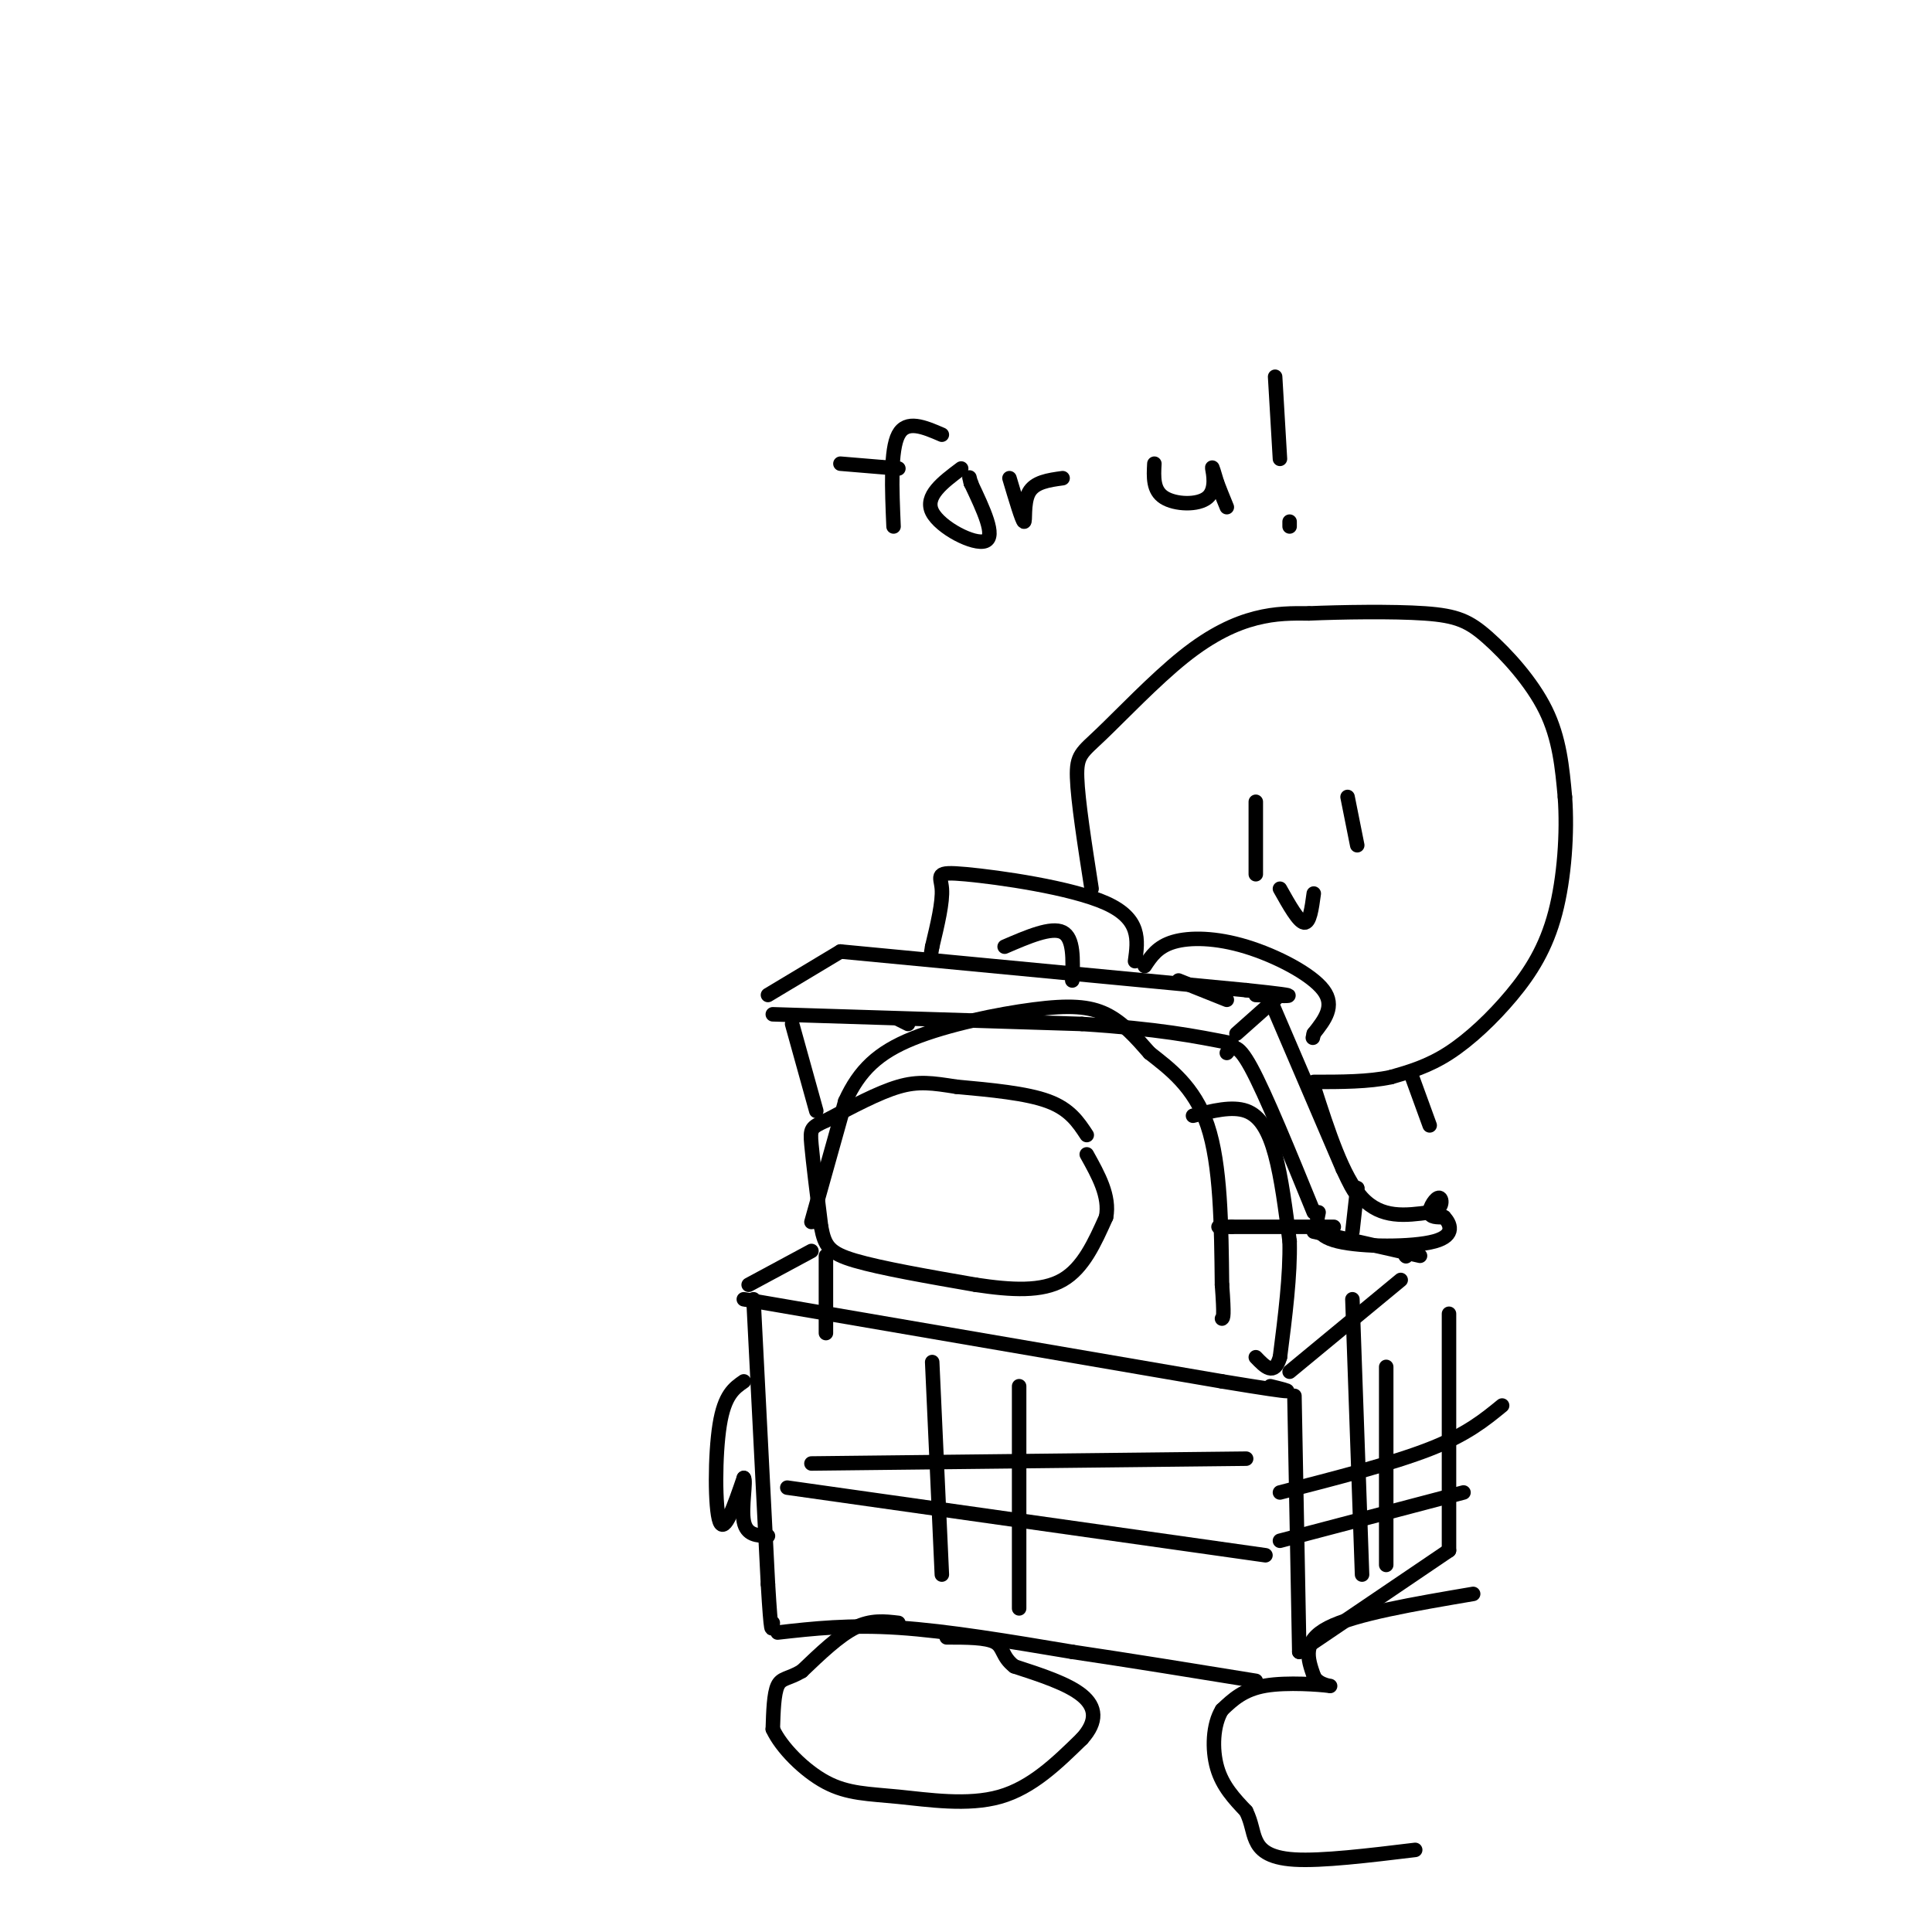 <svg viewBox='0 0 400 400' version='1.1' xmlns='http://www.w3.org/2000/svg' xmlns:xlink='http://www.w3.org/1999/xlink'><g fill='none' stroke='#000000' stroke-width='3' stroke-linecap='round' stroke-linejoin='round'><path d='M168,253c0.000,0.000 7.000,-25.000 7,-25'/><path d='M175,228c2.949,-6.458 6.821,-10.102 14,-13c7.179,-2.898 17.663,-5.049 25,-6c7.337,-0.951 11.525,-0.700 15,1c3.475,1.700 6.238,4.850 9,8'/><path d='M238,218c3.933,3.111 9.267,6.889 12,15c2.733,8.111 2.867,20.556 3,33'/><path d='M253,266c0.500,6.667 0.250,6.833 0,7'/><path d='M225,235c-1.750,-2.667 -3.500,-5.333 -8,-7c-4.500,-1.667 -11.750,-2.333 -19,-3'/><path d='M198,225c-4.956,-0.778 -7.844,-1.222 -12,0c-4.156,1.222 -9.578,4.111 -15,7'/><path d='M171,232c-3.089,1.444 -3.311,1.556 -3,5c0.311,3.444 1.156,10.222 2,17'/><path d='M170,254c0.756,3.978 1.644,5.422 7,7c5.356,1.578 15.178,3.289 25,5'/><path d='M202,266c7.489,1.133 13.711,1.467 18,-1c4.289,-2.467 6.644,-7.733 9,-13'/><path d='M229,252c0.833,-4.333 -1.583,-8.667 -4,-13'/><path d='M171,260c0.000,0.000 0.000,16.000 0,16'/><path d='M169,230c0.000,0.000 -5.000,-18.000 -5,-18'/><path d='M160,210c0.000,0.000 64.000,2.000 64,2'/><path d='M224,212c15.833,1.000 23.417,2.500 31,4'/><path d='M254,218c1.000,-1.250 2.000,-2.500 5,3c3.000,5.500 8.000,17.750 13,30'/><path d='M272,254c2.917,0.000 5.833,0.000 3,0c-2.833,0.000 -11.417,0.000 -20,0'/><path d='M255,254c-3.667,0.000 -2.833,0.000 -2,0'/><path d='M159,206c0.000,0.000 15.000,-9.000 15,-9'/><path d='M174,197c0.000,0.000 84.000,8.000 84,8'/><path d='M258,205c14.333,1.500 8.167,1.250 2,1'/><path d='M265,206c0.000,0.000 -9.000,8.000 -9,8'/><path d='M263,207c0.000,0.000 15.000,35.000 15,35'/><path d='M278,242c3.000,6.500 3.000,5.250 3,4'/><path d='M281,246c0.000,0.000 -1.000,9.000 -1,9'/><path d='M154,269c0.000,0.000 99.000,17.000 99,17'/><path d='M253,286c18.167,3.000 14.083,2.000 10,1'/><path d='M155,266c0.000,0.000 13.000,-7.000 13,-7'/><path d='M267,284c0.000,0.000 23.000,-19.000 23,-19'/><path d='M294,260c0.000,0.000 -22.000,-5.000 -22,-5'/><path d='M247,231c4.044,-1.022 8.089,-2.044 11,-1c2.911,1.044 4.689,4.156 6,9c1.311,4.844 2.156,11.422 3,18'/><path d='M267,257c0.167,7.000 -0.917,15.500 -2,24'/><path d='M265,281c-1.167,4.000 -3.083,2.000 -5,0'/><path d='M291,260c0.000,0.000 0.100,0.100 0.1,0.1'/><path d='M186,211c0.000,0.000 2.000,1.000 2,1'/><path d='M156,269c0.000,0.000 3.000,59.000 3,59'/><path d='M159,328c0.667,11.167 0.833,9.583 1,8'/><path d='M161,338c7.417,-0.833 14.833,-1.667 25,-1c10.167,0.667 23.083,2.833 36,5'/><path d='M222,342c12.333,1.833 25.167,3.917 38,6'/><path d='M268,289c0.000,0.000 1.000,53.000 1,53'/><path d='M300,272c0.000,0.000 0.000,49.000 0,49'/><path d='M300,321c0.000,0.000 -31.000,21.000 -31,21'/><path d='M193,282c0.000,0.000 2.000,44.000 2,44'/><path d='M211,287c0.000,0.000 0.000,46.000 0,46'/><path d='M168,303c0.000,0.000 90.000,-1.000 90,-1'/><path d='M163,308c0.000,0.000 99.000,14.000 99,14'/><path d='M280,269c0.000,0.000 2.000,57.000 2,57'/><path d='M287,283c0.000,0.000 0.000,41.000 0,41'/><path d='M265,309c11.667,-3.000 23.333,-6.000 31,-9c7.667,-3.000 11.333,-6.000 15,-9'/><path d='M265,319c0.000,0.000 38.000,-10.000 38,-10'/><path d='M235,199c0.607,-4.375 1.214,-8.750 -6,-12c-7.214,-3.250 -22.250,-5.375 -29,-6c-6.750,-0.625 -5.214,0.250 -5,3c0.214,2.750 -0.893,7.375 -2,12'/><path d='M193,196c-0.333,2.000 -0.167,1.000 0,0'/><path d='M208,196c4.833,-2.083 9.667,-4.167 12,-3c2.333,1.167 2.167,5.583 2,10'/><path d='M237,200c1.327,-2.012 2.655,-4.024 6,-5c3.345,-0.976 8.708,-0.917 15,1c6.292,1.917 13.512,5.690 16,9c2.488,3.310 0.244,6.155 -2,9'/><path d='M272,214c-0.333,1.500 -0.167,0.750 0,0'/><path d='M244,203c0.000,0.000 10.000,4.000 10,4'/><path d='M272,225c3.000,9.333 6.000,18.667 10,23c4.000,4.333 9.000,3.667 14,3'/><path d='M296,251c2.774,-0.381 2.708,-2.833 2,-3c-0.708,-0.167 -2.060,1.952 -2,3c0.060,1.048 1.530,1.024 3,1'/><path d='M299,252c1.155,1.214 2.542,3.750 -2,5c-4.542,1.250 -15.012,1.214 -20,0c-4.988,-1.214 -4.494,-3.607 -4,-6'/><path d='M154,286c-2.000,1.378 -4.000,2.756 -5,9c-1.000,6.244 -1.000,17.356 0,20c1.000,2.644 3.000,-3.178 5,-9'/><path d='M154,306c0.556,0.467 -0.556,6.133 0,9c0.556,2.867 2.778,2.933 5,3'/><path d='M305,330c-12.250,2.083 -24.500,4.167 -30,7c-5.500,2.833 -4.250,6.417 -3,10'/><path d='M272,347c0.881,2.060 4.583,2.208 3,2c-1.583,-0.208 -8.452,-0.774 -13,0c-4.548,0.774 -6.774,2.887 -9,5'/><path d='M253,354c-1.889,3.044 -2.111,8.156 -1,12c1.111,3.844 3.556,6.422 6,9'/><path d='M258,375c1.202,2.488 1.208,4.208 2,6c0.792,1.792 2.369,3.655 8,4c5.631,0.345 15.315,-0.827 25,-2'/><path d='M186,336c-2.833,-0.333 -5.667,-0.667 -9,1c-3.333,1.667 -7.167,5.333 -11,9'/><path d='M166,346c-2.778,1.667 -4.222,1.333 -5,3c-0.778,1.667 -0.889,5.333 -1,9'/><path d='M160,358c1.708,3.740 6.478,8.590 11,11c4.522,2.410 8.794,2.380 15,3c6.206,0.620 14.344,1.892 21,0c6.656,-1.892 11.828,-6.946 17,-12'/><path d='M224,360c3.267,-3.600 2.933,-6.600 0,-9c-2.933,-2.400 -8.467,-4.200 -14,-6'/><path d='M210,345c-2.622,-2.000 -2.178,-4.000 -4,-5c-1.822,-1.000 -5.911,-1.000 -10,-1'/><path d='M226,184c-1.421,-9.124 -2.842,-18.249 -3,-23c-0.158,-4.751 0.947,-5.129 5,-9c4.053,-3.871 11.053,-11.234 17,-16c5.947,-4.766 10.842,-6.933 15,-8c4.158,-1.067 7.579,-1.033 11,-1'/><path d='M271,127c6.528,-0.276 17.348,-0.466 24,0c6.652,0.466 9.137,1.587 13,5c3.863,3.413 9.104,9.118 12,15c2.896,5.882 3.448,11.941 4,18'/><path d='M324,165c0.542,7.365 -0.102,16.778 -2,24c-1.898,7.222 -5.049,12.252 -9,17c-3.951,4.748 -8.700,9.214 -13,12c-4.300,2.786 -8.150,3.893 -12,5'/><path d='M288,223c-4.667,1.000 -10.333,1.000 -16,1'/><path d='M260,166c0.000,0.000 0.000,15.000 0,15'/><path d='M279,165c0.000,0.000 2.000,10.000 2,10'/><path d='M265,184c1.917,3.417 3.833,6.833 5,7c1.167,0.167 1.583,-2.917 2,-6'/><path d='M195,90c-3.667,-1.583 -7.333,-3.167 -9,0c-1.667,3.167 -1.333,11.083 -1,19'/><path d='M174,96c0.000,0.000 12.000,1.000 12,1'/><path d='M199,97c-3.822,2.867 -7.644,5.733 -6,9c1.644,3.267 8.756,6.933 11,6c2.244,-0.933 -0.378,-6.467 -3,-12'/><path d='M201,100c-0.500,-2.000 -0.250,-1.000 0,0'/><path d='M201,100c0.000,0.000 0.100,0.100 0.1,0.1'/><path d='M209,99c1.311,4.400 2.622,8.800 3,9c0.378,0.200 -0.178,-3.800 1,-6c1.178,-2.200 4.089,-2.600 7,-3'/><path d='M239,96c-0.149,2.762 -0.298,5.524 2,7c2.298,1.476 7.042,1.667 9,0c1.958,-1.667 1.131,-5.190 1,-6c-0.131,-0.810 0.435,1.095 1,3'/><path d='M252,100c0.500,1.333 1.250,3.167 2,5'/><path d='M264,78c0.000,0.000 1.000,17.000 1,17'/><path d='M267,109c0.000,0.000 0.000,-1.000 0,-1'/><path d='M292,222c0.000,0.000 4.000,11.000 4,11'/></g>
</svg>